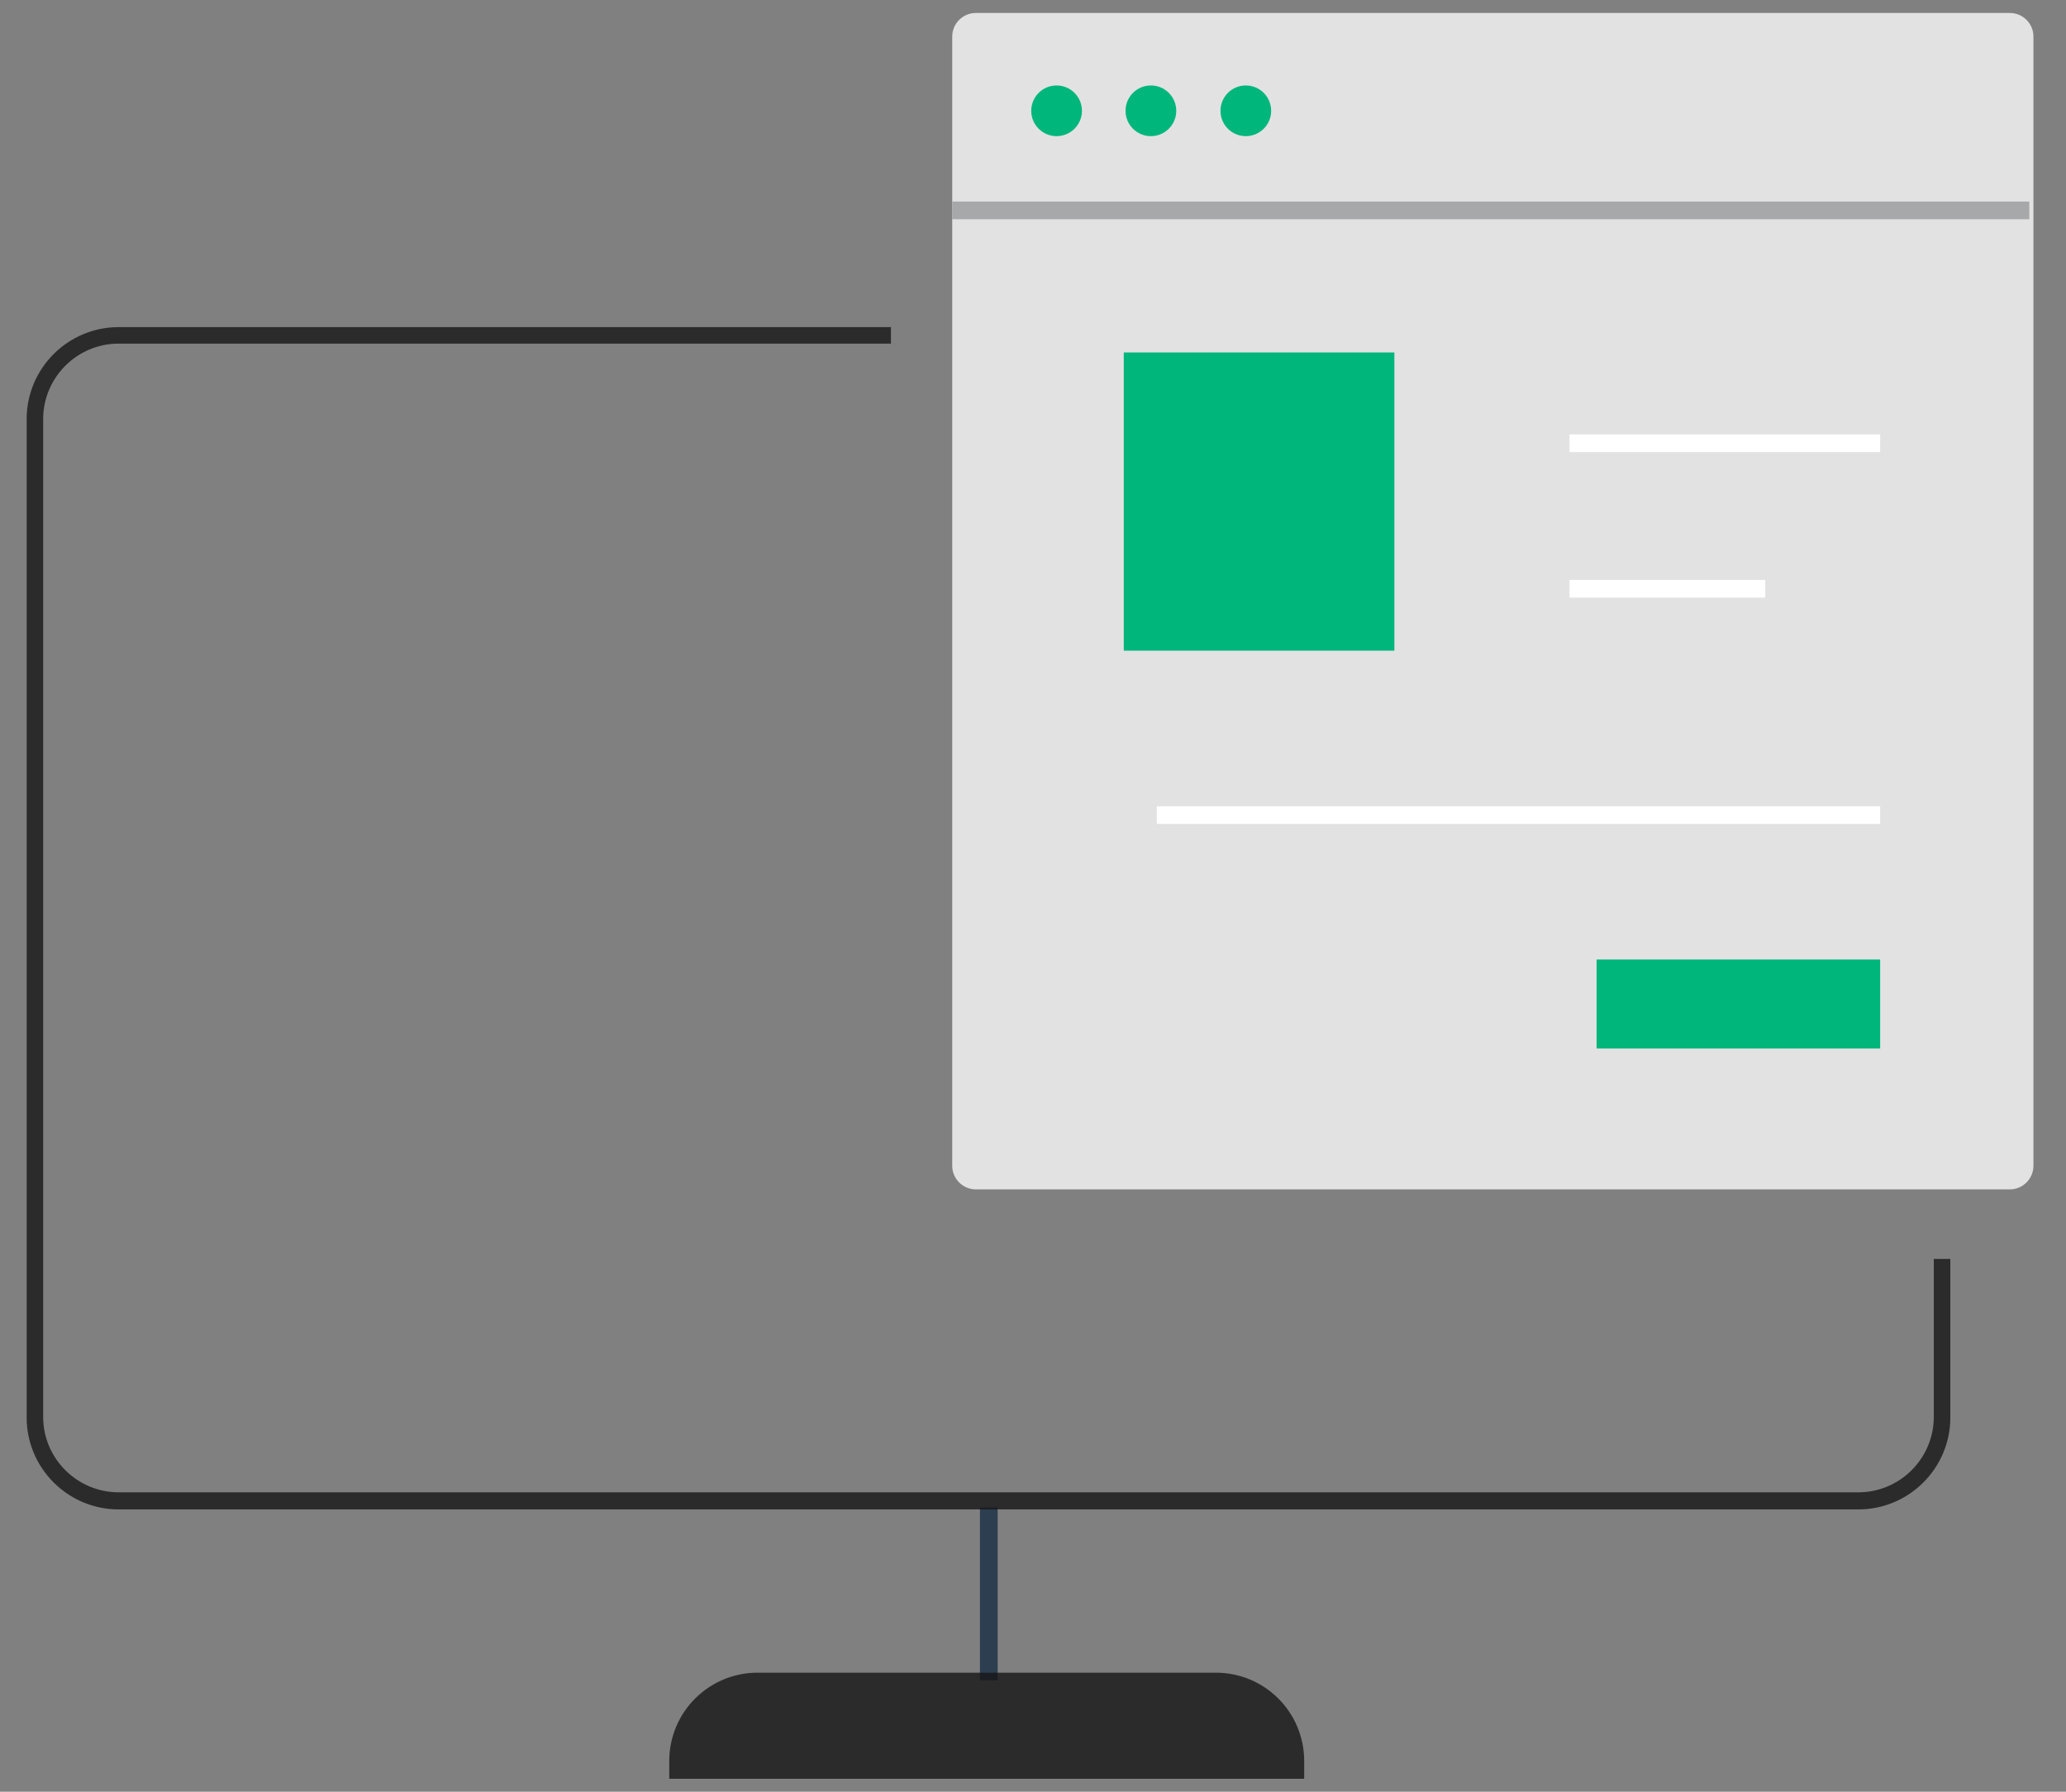 <svg xmlns="http://www.w3.org/2000/svg" width="83" height="72" viewBox="0 0 83 72" fill="none"><rect x="0" y="0" width="83" height="72" fill="#808080" stroke="none"/><path d="M39.724 60.584V67.524" stroke="#2C3E50" stroke-width="0.711" stroke-miterlimit="10"></path><path d="M77.689 50.566V56.937C77.689 58.595 76.34 59.968 74.658 59.968H4.766C3.108 59.968 1.734 58.618 1.734 56.937V16.84C1.734 15.182 3.084 13.808 4.766 13.808H35.792V13.145H4.766C2.729 13.145 1.071 14.803 1.071 16.84V56.961C1.071 58.997 2.729 60.655 4.766 60.655H74.658C76.695 60.655 78.353 58.997 78.353 56.961V50.59H77.689V50.566Z" fill="#161617" fill-opacity="0.8"></path><path d="M52.371 71.479H26.887V70.768C26.887 68.802 28.474 67.216 30.439 67.216H48.842C50.808 67.216 52.395 68.802 52.395 70.768V71.479H52.371Z" fill="#161617" fill-opacity="0.8"></path><path d="M80.745 47.795H39.203C38.682 47.795 38.255 47.368 38.255 46.847V1.468C38.255 0.947 38.682 0.521 39.203 0.521H80.745C81.266 0.521 81.692 0.947 81.692 1.468V46.847C81.692 47.368 81.266 47.795 80.745 47.795Z" fill="#E2E2E3"></path><path d="M38.255 8.455H81.526" stroke="#A7A8AA" stroke-width="0.711" stroke-miterlimit="10"></path><path d="M42.447 5.471C43.01 5.471 43.466 5.015 43.466 4.453C43.466 3.89 43.01 3.434 42.447 3.434C41.885 3.434 41.429 3.89 41.429 4.453C41.429 5.015 41.885 5.471 42.447 5.471Z" fill="#00B67B"></path><path d="M46.237 5.471C46.799 5.471 47.255 5.015 47.255 4.453C47.255 3.89 46.799 3.434 46.237 3.434C45.674 3.434 45.218 3.89 45.218 4.453C45.218 5.015 45.674 5.471 46.237 5.471Z" fill="#00B67B"></path><path d="M50.05 5.471C50.612 5.471 51.068 5.015 51.068 4.453C51.068 3.89 50.612 3.434 50.05 3.434C49.487 3.434 49.032 3.89 49.032 4.453C49.032 5.015 49.487 5.471 50.05 5.471Z" fill="#00B67B"></path><path d="M56.018 14.163H45.147V26.147H56.018V14.163Z" fill="#00B67B"></path><path d="M63.053 17.811H75.534" stroke="white" stroke-width="0.711" stroke-miterlimit="10"></path><path d="M63.053 23.66H70.916" stroke="white" stroke-width="0.711" stroke-miterlimit="10"></path><path d="M46.474 32.755H75.534" stroke="white" stroke-width="0.711" stroke-miterlimit="10"></path><path d="M75.534 38.558H64.142V42.134H75.534V38.558Z" fill="#00B67B"></path></svg>
